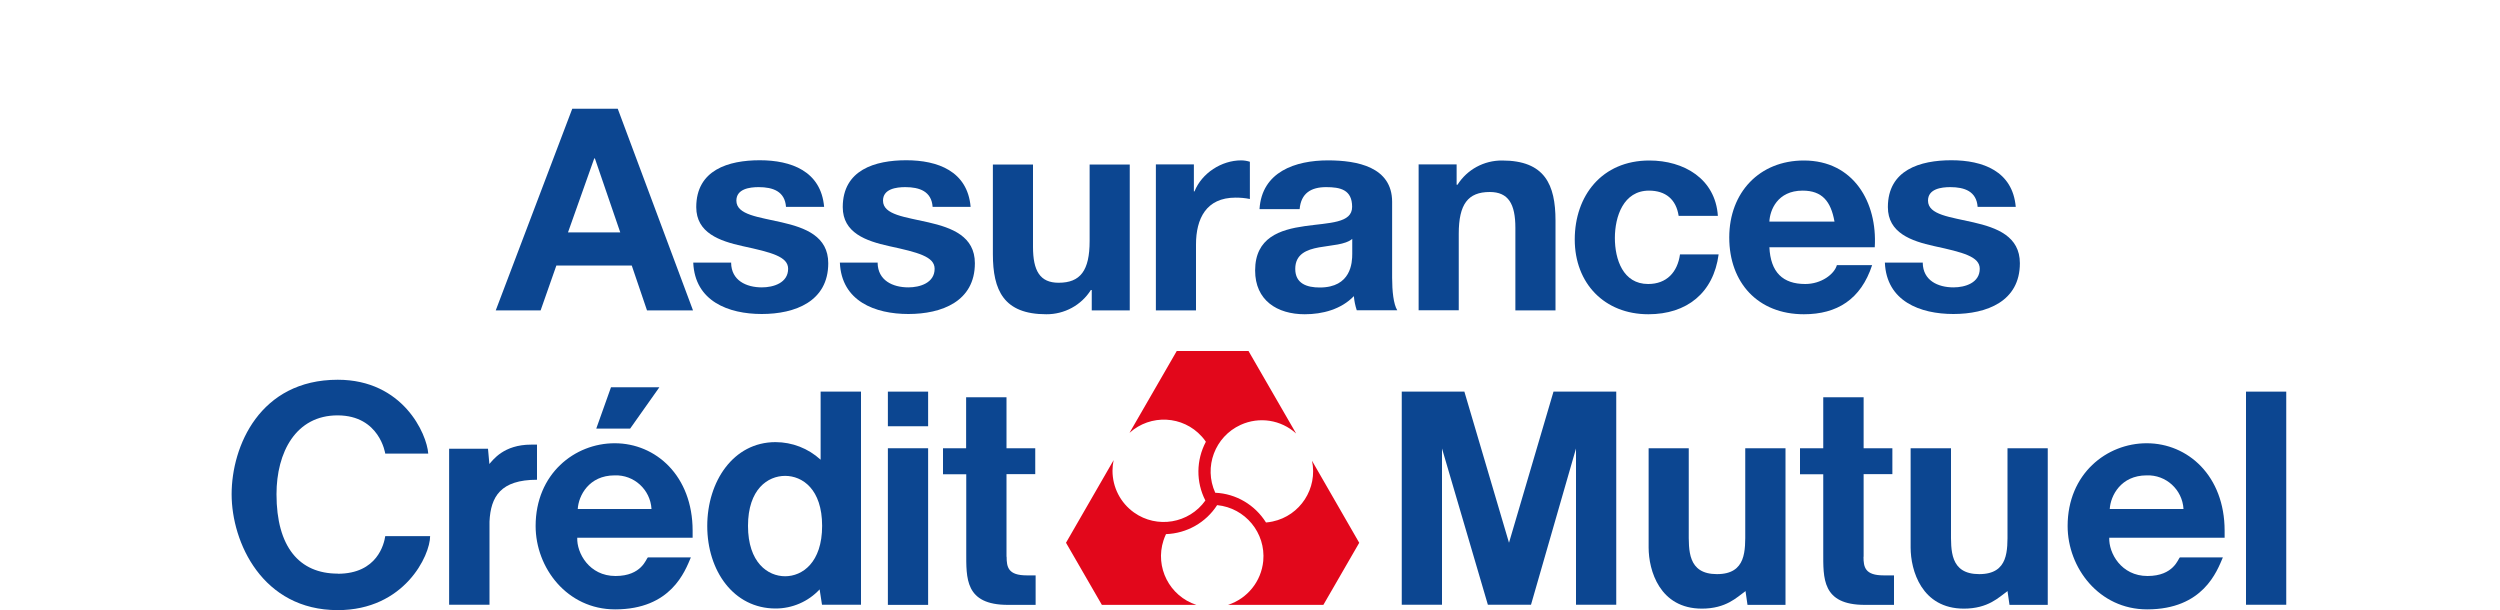 <?xml version="1.0" encoding="UTF-8"?>
<svg id="Calque_1" xmlns="http://www.w3.org/2000/svg" version="1.1" xmlns:xlink="http://www.w3.org/1999/xlink" viewBox="0 0 200 48.8">
  <!-- Generator: Adobe Illustrator 29.4.0, SVG Export Plug-In . SVG Version: 2.1.0 Build 152)  -->
  <defs>
    <clipPath id="clippath">
      <rect x="-5.69" y="-20.17" width="220" height="98.76" fill="none"/>
    </clipPath>
  </defs>
  <g clip-path="url(#clippath)">
    <g>
      <path d="M139.62,35.86v6.61c0,1.53.11,3.46-2.26,3.46s-2.26-1.94-2.26-3.46v-6.61h-3.21v7.94c0,1.83.88,4.89,4.26,4.89,1.95,0,2.81-.92,3.45-1.37.01-.01.03-.02.04-.04l.16,1.11h3.04v-12.53h-3.23" fill="#0c4691"/>
      <path d="M160.6,35.86v6.61c0,1.53.11,3.46-2.26,3.46s-2.26-1.94-2.26-3.46v-6.61h-3.23v7.94c0,1.83.88,4.89,4.26,4.89,1.95,0,2.81-.92,3.45-1.37l.04-.04.16,1.11h3.06v-12.53h-3.23" fill="#0c4691"/>
      <path d="M168.78,40.72c.06-1.05.88-2.69,2.95-2.69,1.55-.06,2.86,1.14,2.95,2.69h-5.9ZM171.73,35.46c-3.19,0-6.32,2.44-6.32,6.62,0,3.34,2.51,6.67,6.36,6.67,4.49,0,5.59-3.06,6.06-4.16h-3.44c-.14.1-.48,1.49-2.59,1.49s-3.11-1.85-3.06-3.06h9.23v-.56c0-4.4-2.95-7-6.23-7" fill="#0c4691"/>
      <path d="M42.96,35.57h-.47c-2.2,0-3.05,1.23-3.34,1.55l-.11-1.22h-3.11v12.48h3.23v-6.65c.09-2,.89-3.35,3.8-3.35v-2.81Z" fill="#0c4691"/>
      <path d="M62.81,46.1c-1.38,0-2.97-1.09-2.97-4.03s1.59-4,2.97-4,2.96,1.06,2.96,4-1.59,4.03-2.96,4.03M65.64,36.77c-.98-.9-2.27-1.4-3.6-1.4-3.37,0-5.46,3.14-5.46,6.71s2.1,6.6,5.47,6.6c1.33,0,2.61-.55,3.52-1.53l.19,1.23h3.12v-17.05h-3.23v5.44Z" fill="#0c4691"/>
      <path d="M80.52,44.54v-6.61h2.3v-2.07h-2.3v-4.08h-3.23v4.08h-1.85v2.08h1.86v6.21c0,2.1-.12,4.24,3.34,4.24h2.21v-2.36h-.71c-1.49,0-1.61-.66-1.61-1.49" fill="#0c4691"/>
      <path d="M149.09,44.54v-6.61h2.3v-2.07h-2.3v-4.08h-3.23v4.08h-1.86v2.08h1.86v6.21c0,2.1-.12,4.24,3.33,4.24h2.33v-2.36h-.83c-1.49,0-1.61-.66-1.61-1.49" fill="#0c4691"/>
      <rect x="71.03" y="31.33" width="3.22" height="2.77" fill="#0c4691"/>
      <polygon points="52.75 30.98 48.88 30.98 47.7 34.29 50.41 34.29 52.75 30.98" fill="#0c4691"/>
      <rect x="179.68" y="31.33" width="3.22" height="17.05" fill="#0c4691"/>
      <rect x="71.03" y="35.86" width="3.22" height="12.53" fill="#0c4691"/>
      <polygon points="120.72 43.42 117.15 31.33 112.14 31.33 112.14 48.38 115.36 48.38 115.36 35.88 119.03 48.38 122.48 48.38 126.08 35.88 126.08 48.38 129.3 48.38 129.3 31.33 124.28 31.33 120.72 43.42" fill="#0c4691"/>
      <path d="M46.22,40.72c.06-1.05.88-2.69,2.95-2.69,1.55-.06,2.86,1.14,2.95,2.69h-5.9ZM49.17,35.46c-3.19,0-6.32,2.44-6.32,6.62,0,3.34,2.51,6.67,6.36,6.67,4.49,0,5.59-3.06,6.06-4.16h-3.44c-.14.1-.48,1.49-2.59,1.49s-3.11-1.85-3.06-3.06h9.23v-.56c0-4.4-2.95-7-6.23-7" fill="#0c4691"/>
      <path d="M27.02,45.89c-3.07,0-4.9-2.13-4.9-6.35,0-3.35,1.54-6.32,4.9-6.31s3.8,3.06,3.8,3.06h3.44c-.11-1.58-2.02-5.91-7.24-5.91-6.23,0-8.49,5.31-8.49,9.16s2.46,9.27,8.49,9.27c5.34,0,7.39-4.38,7.39-5.92h-3.59c-.09.6-.62,3.01-3.8,3.01" fill="#0c4691"/>
      <path d="M108.73,43.41l-3.77-6.55c.47,2.21-.94,4.39-3.15,4.86-.17.04-.35.06-.53.08-.88-1.41-2.4-2.31-4.06-2.38-.94-2.06-.03-4.49,2.03-5.43,1.49-.68,3.23-.41,4.44.69l-3.81-6.6h-5.74l-3.78,6.55c1.68-1.52,4.27-1.39,5.78.29.12.13.23.27.33.42-.78,1.47-.8,3.22-.04,4.7-1.31,1.84-3.87,2.27-5.71.96-1.08-.77-1.72-2.01-1.72-3.34,0-.29.03-.57.09-.85l-3.81,6.61,2.87,4.97h7.56c-2.15-.7-3.33-3.01-2.63-5.16.06-.17.12-.34.2-.5,1.66-.06,3.19-.92,4.09-2.32,2.25.22,3.9,2.22,3.69,4.47-.16,1.63-1.26,3-2.82,3.51h7.63l2.87-4.97Z" fill="#e2071b"/>
      <path d="M45.78,8.7h3.64l6.02,16.13h-3.68l-1.22-3.59h-6.03l-1.26,3.59h-3.59l6.12-16.13ZM45.44,18.59h4.18l-2.03-5.92h-.05l-2.1,5.92Z" fill="#0c4691"/>
      <path d="M58.49,21.03c.02,1.4,1.2,1.96,2.46,1.96.93,0,2.1-.36,2.1-1.49,0-.97-1.33-1.31-3.64-1.81-1.85-.41-3.71-1.06-3.71-3.12,0-2.98,2.58-3.75,5.08-3.75s4.9.86,5.15,3.73h-3.05c-.09-1.24-1.04-1.58-2.19-1.58-.72,0-1.78.14-1.78,1.08,0,1.15,1.81,1.31,3.64,1.74,1.87.43,3.71,1.11,3.71,3.27,0,3.06-2.66,4.06-5.32,4.06s-5.35-1.02-5.48-4.11h3.04Z" fill="#0c4691"/>
      <path d="M70.21,21.03c.02,1.4,1.2,1.96,2.46,1.96.93,0,2.1-.36,2.1-1.49,0-.97-1.33-1.31-3.64-1.81-1.85-.41-3.71-1.06-3.71-3.12,0-2.98,2.58-3.75,5.08-3.75s4.9.86,5.15,3.73h-3.04c-.09-1.24-1.04-1.58-2.19-1.58-.72,0-1.78.14-1.78,1.08,0,1.15,1.81,1.31,3.64,1.74,1.87.43,3.71,1.11,3.71,3.27,0,3.06-2.66,4.06-5.32,4.06s-5.35-1.02-5.48-4.11h3.03Z" fill="#0c4691"/>
      <path d="M90.39,24.83h-3.05v-1.63h-.07c-.77,1.22-2.12,1.95-3.57,1.94-3.41,0-4.27-1.92-4.27-4.81v-7.17h3.21v6.59c0,1.92.56,2.87,2.05,2.87,1.74,0,2.48-.97,2.48-3.34v-6.12h3.21v11.68Z" fill="#0c4691"/>
      <path d="M92.46,13.15h3.05v2.16h.05c.59-1.47,2.17-2.48,3.73-2.48.24,0,.47.04.7.11v2.98c-.38-.08-.76-.11-1.15-.11-2.35,0-3.16,1.69-3.16,3.75v5.27h-3.21v-11.68Z" fill="#0c4691"/>
      <path d="M100.76,16.74c.18-3,2.87-3.91,5.48-3.91,2.33,0,5.13.52,5.13,3.32v6.07c0,1.06.11,2.12.41,2.6h-3.24c-.12-.37-.2-.74-.23-1.13-1.02,1.06-2.51,1.45-3.93,1.45-2.21,0-3.97-1.11-3.97-3.5,0-2.64,1.99-3.27,3.97-3.55s3.79-.23,3.79-1.54c0-1.38-.95-1.58-2.08-1.58-1.22,0-2.01.5-2.12,1.76h-3.21ZM108.18,19.11c-.54.47-1.67.5-2.66.68s-1.9.54-1.9,1.72.93,1.49,1.96,1.49c2.51,0,2.6-1.99,2.6-2.69v-1.2Z" fill="#0c4691"/>
      <path d="M113.48,13.15h3.05v1.63h.07c.77-1.22,2.12-1.95,3.57-1.94,3.41,0,4.27,1.92,4.27,4.81v7.18h-3.21v-6.6c0-1.92-.56-2.87-2.05-2.87-1.74,0-2.48.97-2.48,3.34v6.12h-3.21v-11.68Z" fill="#0c4691"/>
      <path d="M134.29,17.26c-.2-1.31-1.04-2.01-2.37-2.01-2.05,0-2.73,2.08-2.73,3.79s.65,3.68,2.66,3.68c1.49,0,2.35-.95,2.55-2.37h3.09c-.41,3.09-2.55,4.79-5.62,4.79-3.52,0-5.89-2.48-5.89-5.98s2.17-6.32,5.97-6.32c2.75,0,5.28,1.45,5.48,4.43h-3.14Z" fill="#0c4691"/>
      <path d="M141.55,19.76c.09,2.03,1.08,2.96,2.87,2.96,1.29,0,2.33-.79,2.53-1.51h2.82c-.9,2.75-2.82,3.93-5.46,3.93-3.68,0-5.97-2.53-5.97-6.14s2.42-6.16,5.97-6.16c3.97,0,5.89,3.34,5.67,6.94h-8.42ZM146.76,17.73c-.29-1.63-.99-2.48-2.55-2.48-2.03,0-2.62,1.58-2.66,2.48h5.22Z" fill="#0c4691"/>
      <path d="M153.82,21.03c.02,1.4,1.2,1.96,2.46,1.96.93,0,2.1-.36,2.1-1.49,0-.97-1.33-1.31-3.64-1.81-1.85-.41-3.71-1.06-3.71-3.12,0-2.98,2.58-3.75,5.08-3.75s4.9.86,5.15,3.73h-3.05c-.09-1.24-1.04-1.58-2.19-1.58-.72,0-1.78.14-1.78,1.08,0,1.15,1.81,1.31,3.64,1.74,1.87.43,3.71,1.11,3.71,3.27,0,3.06-2.66,4.06-5.32,4.06s-5.35-1.02-5.48-4.11h3.04Z" fill="#0c4691"/>
    </g>
  </g>
</svg>